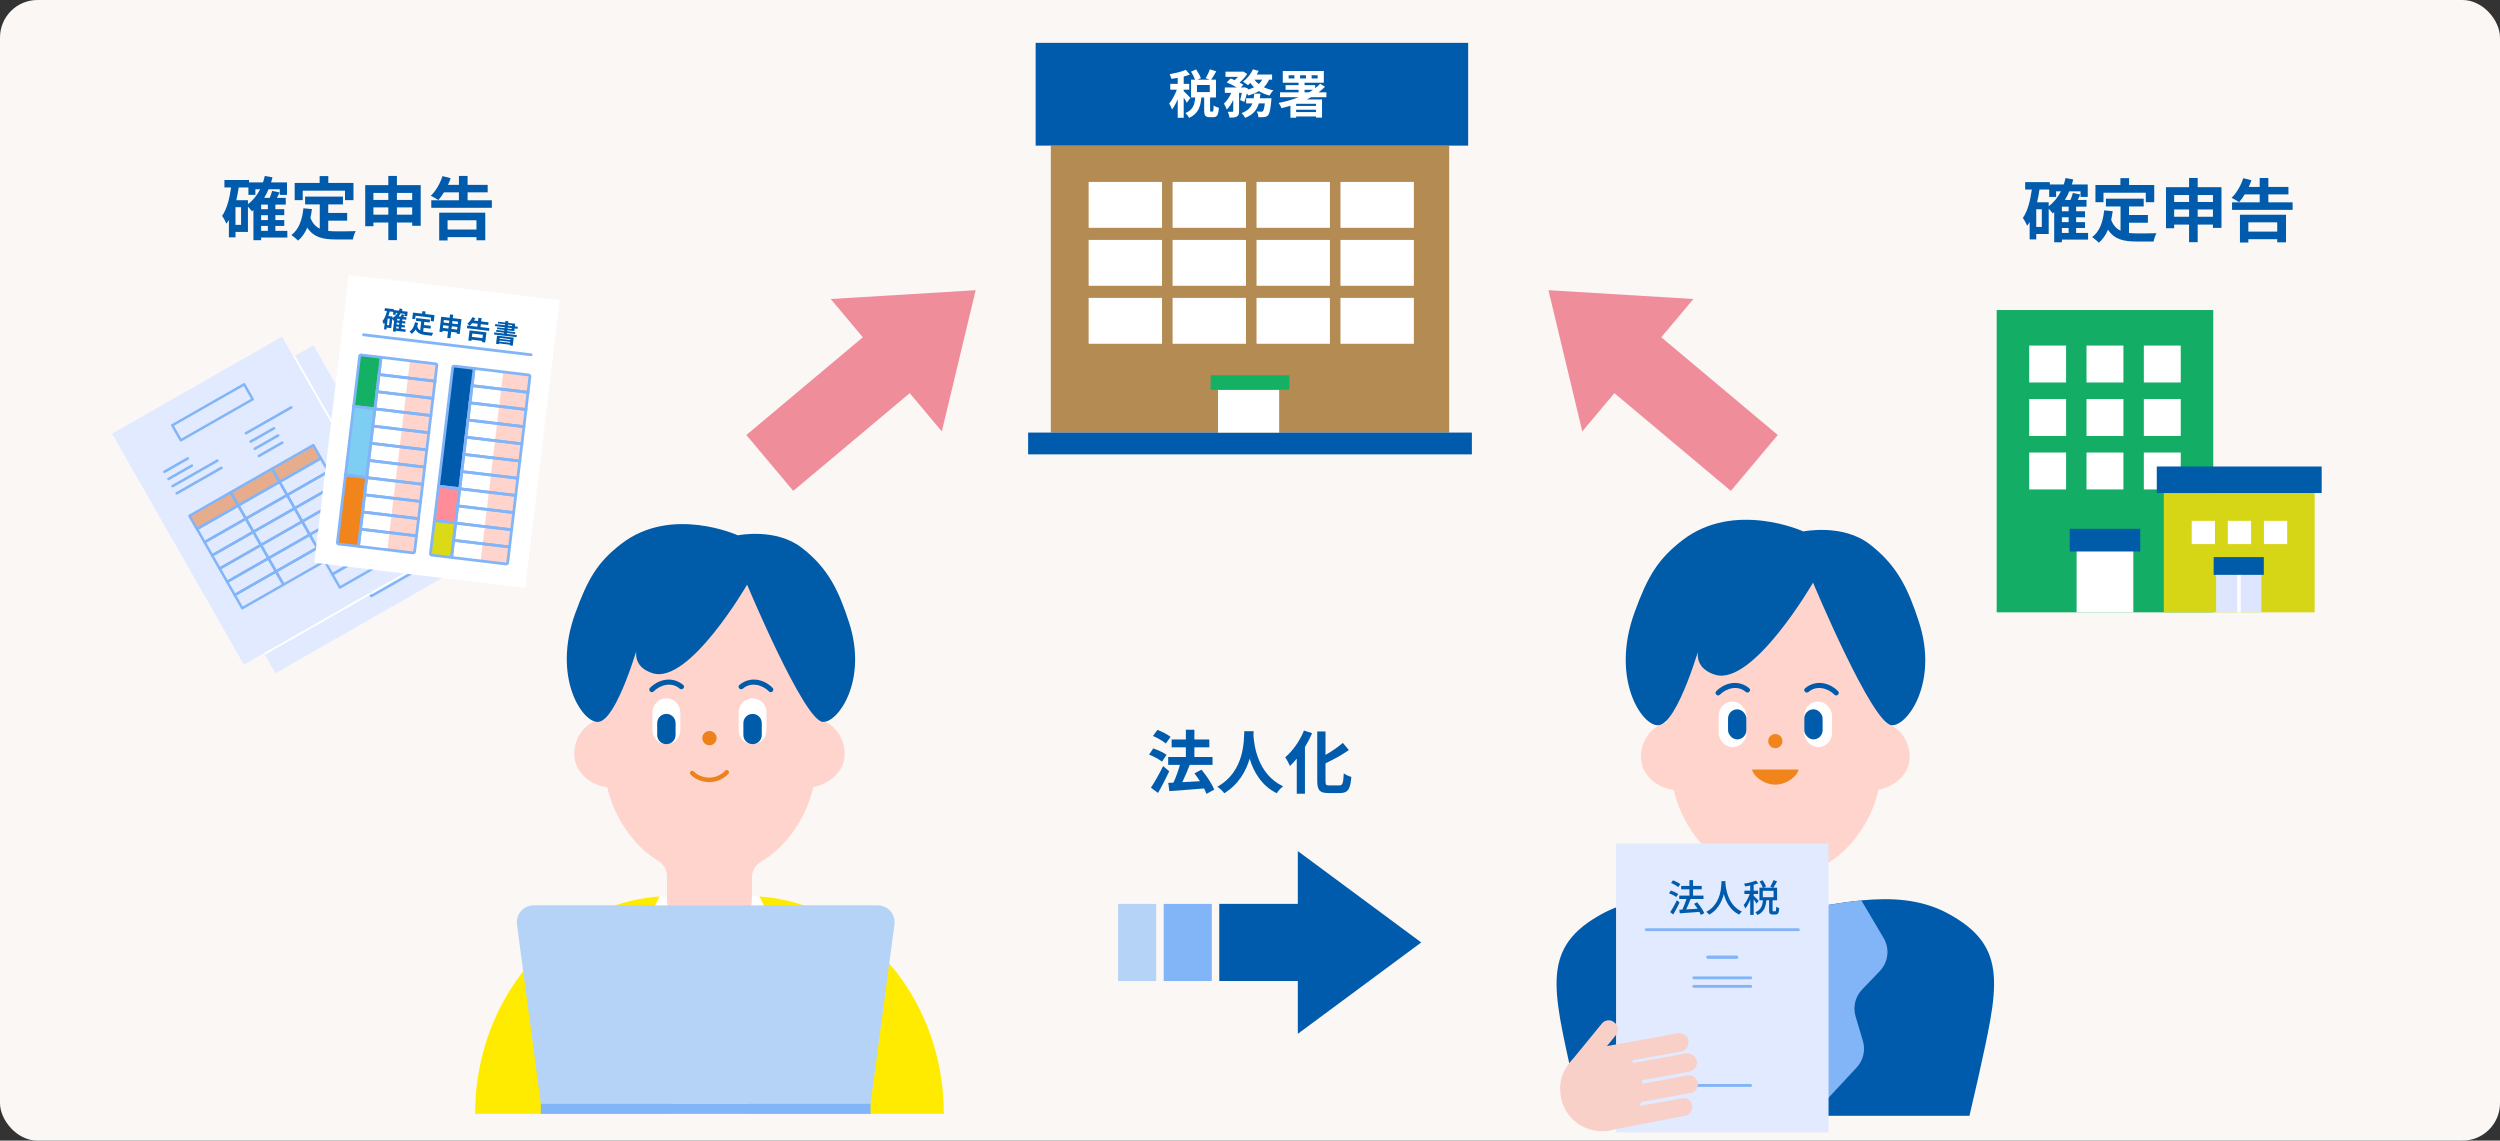 <?xml version="1.0" encoding="UTF-8"?>
<svg id="_レイヤー_1" data-name="レイヤー 1" xmlns="http://www.w3.org/2000/svg" width="800" height="365" viewBox="0 0 800 365">
  <rect x="0" y="0" width="800" height="365" fill="#333333" stroke="none"/>
  <defs>
    <style>
      .cls-1 {
        fill: #e2eaff;
      }

      .cls-2 {
        fill: #14b165;
      }

      .cls-3 {
        fill: #ffd4cc;
      }

      .cls-4 {
        fill: none;
        stroke: #ed811b;
        stroke-linecap: round;
        stroke-linejoin: round;
        stroke-width: 1.43px;
      }

      .cls-5 {
        fill: #b5d3f7;
      }

      .cls-6 {
        fill: #ffeb00;
      }

      .cls-7 {
        fill: #b48b53;
      }

      .cls-8 {
        fill: #dee6ff;
      }

      .cls-9 {
        fill: #fff;
      }

      .cls-10 {
        fill: #005bb1;
      }

      .cls-11 {
        fill: #f1851b;
      }

      .cls-12 {
        fill: #ef8e9a;
      }

      .cls-13 {
        fill: #faf7f5;
      }

      .cls-14 {
        fill: #ff8d99;
      }

      .cls-15 {
        fill: #72b5fc;
      }

      .cls-16 {
        fill: #744000;
      }

      .cls-17 {
        fill: #dada17;
      }

      .cls-18 {
        fill: #acd3fa;
      }

      .cls-19 {
        fill: #005bac;
      }

      .cls-20 {
        fill: #dfe9ff;
      }

      .cls-21 {
        fill: #005ba8;
      }

      .cls-22 {
        fill: #ed811b;
      }

      .cls-23 {
        fill: #82b5f7;
      }

      .cls-24 {
        fill: #7ecdf3;
      }

      .cls-25 {
        fill: #d6d617;
      }

      .cls-26 {
        fill: #f8d0c8;
      }

      .cls-27 {
        fill: #14ad65;
      }

      .cls-28 {
        fill: #e6ac8b;
      }
    </style>
  </defs>
  <rect class="cls-13" width="800" height="365" rx="12" ry="12"/>
  <g>
    <path class="cls-19" d="M668.189,76.667h-8.383v.857h-2.464v-9.615c-.154.132-.33.265-.484.374-.242-.33-.792-.99-1.276-1.496v8.098h-3.982v1.716h-2.112v-5.566c-.242.418-.506.836-.792,1.21-.242-.594-.925-1.914-1.387-2.486,1.54-2.2,2.377-5.522,2.883-9.109h-2.135v-2.376h7.878v.748h4.466c.221-.66.418-1.343.572-2.047l2.465.44c-.132.55-.286,1.078-.44,1.606h5.083v4.004h-2.311v-1.804h-3.587c-.396.99-.88,1.892-1.408,2.75h1.782c.309-.748.616-1.562.771-2.222l2.376.506c-.264.594-.55,1.166-.836,1.716h2.816v2.156h-3.322v1.475h2.839v1.914h-2.839v1.562h2.839v1.892h-2.839v1.562h3.828v2.135ZM653.382,66.963h-1.782v5.655h1.782v-5.655ZM655.582,65.995c1.628-1.21,2.948-2.838,3.917-4.774h-1.541v1.804h-2.222v-2.376h-3.103c-.198,1.386-.462,2.75-.771,4.07h3.719v1.276ZM661.963,66.127h-2.156v1.475h2.156v-1.475ZM661.963,69.516h-2.156v1.562h2.156v-1.562ZM659.807,74.532h2.156v-1.562h-2.156v1.562Z"/>
    <path class="cls-19" d="M681.278,74.555c.792.088,1.629.132,2.509.132,1.188,0,4.818,0,6.293-.066-.374.639-.792,1.893-.925,2.663h-5.5c-4.049,0-7.063-.66-9.088-3.785-.704,1.673-1.672,3.081-2.926,4.159-.44-.463-1.541-1.387-2.156-1.782,2.376-1.761,3.454-4.797,3.851-8.56l2.728.264c-.132.99-.286,1.915-.483,2.795.66,1.76,1.694,2.816,2.992,3.454v-7.767h-4.687v-2.486h12.102v2.486h-4.709v2.75h6.051v2.465h-6.051v3.278ZM673.115,64.697h-2.574v-5.501h7.987v-2.2h2.772v2.2h8.053v5.501h-2.706v-3.015h-13.532v3.015Z"/>
    <path class="cls-19" d="M710.87,59.9v13.025h-2.729v-1.056h-4.885v5.633h-2.751v-5.633h-4.774v1.166h-2.618v-13.136h7.393v-2.948h2.751v2.948h7.613ZM695.731,62.408v2.223h4.774v-2.223h-4.774ZM700.506,69.361v-2.332h-4.774v2.332h4.774ZM703.257,62.408v2.223h4.885v-2.223h-4.885ZM708.142,69.361v-2.332h-4.885v2.332h4.885Z"/>
    <path class="cls-19" d="M733.64,64.741v2.42h-19.385v-2.42h8.846v-2.53h-4.797c-.572.968-1.188,1.804-1.805,2.486-.55-.418-1.738-1.101-2.398-1.387,1.585-1.496,2.971-3.916,3.741-6.293l2.618.66c-.242.727-.528,1.431-.858,2.135h3.499v-2.86h2.772v2.86h6.425v2.398h-6.425v2.53h7.767ZM716.785,68.724h14.742v8.823h-2.816v-1.012h-9.241v1.078h-2.685v-8.89ZM719.47,71.144v2.971h9.241v-2.971h-9.241Z"/>
  </g>
  <g>
    <path class="cls-3" d="M270.299,241.297c0-5.261-3.315-9.676-7.805-10.967v-22.238c0-2.133-.17-4.22-.482-6.256-.897-5.864-3.033-11.271-6.11-15.907-6.39-9.627-16.824-15.907-28.621-15.907s-22.231,6.28-28.621,15.907c-3.074,4.636-5.212,10.043-6.11,15.907-.311,2.036-.479,4.123-.479,6.256v9.651l-.002,12.448c-4.743,1.094-8.304,5.65-8.304,11.106,0,5.864,5.285,10.019,10.561,10.624,1.09,4.697,2.975,9.053,5.512,12.874,2.865,4.32,6.258,7.956,10.765,10.658,1.766,1.06,2.831,2.945,2.831,4.964v21.479c0,3.242,2.7,5.872,6.034,5.872h15.126c3.332,0,6.034-2.629,6.034-5.872v-21.158c0-2.043,1.087-3.95,2.887-4.998,4.694-2.731,8.243-6.477,11.208-10.945,2.554-3.845,4.446-8.228,5.533-12.959,5.02-.854,10.04-4.872,10.04-10.539"/>
    <path class="cls-22" d="M229.316,236.202c0,1.262-1.022,2.284-2.284,2.284s-2.284-1.022-2.284-2.284,1.022-2.284,2.284-2.284,2.284,1.022,2.284,2.284"/>
    <path class="cls-21" d="M218.641,219.204c-1.472-1.284-3.447-1.917-5.392-1.703-2.007.221-3.826,1.187-5.242,2.612-.737.744.413,1.895,1.15,1.15,2.167-2.184,5.82-3.106,8.333-.91.786.686,1.941-.46,1.151-1.151"/>
    <path class="cls-9" d="M213.242,238.137h0c-2.459,0-4.454-1.994-4.454-4.453v-5.757c0-2.459,1.994-4.453,4.454-4.453s4.453,1.994,4.453,4.453v5.757c0,2.459-1.994,4.453-4.453,4.453"/>
    <path class="cls-21" d="M213.242,238.137h0c-1.625,0-2.943-1.318-2.943-2.943v-3.807c0-1.625,1.318-2.943,2.943-2.943s2.943,1.318,2.943,2.943v3.807c0,1.625-1.318,2.943-2.943,2.943"/>
    <path class="cls-21" d="M237.749,220.354c2.513-2.196,6.166-1.274,8.333.91.737.744,1.887-.406,1.15-1.151-1.416-1.425-3.235-2.391-5.242-2.612-1.946-.214-3.921.418-5.392,1.703-.79.691.365,1.836,1.151,1.15"/>
    <path class="cls-9" d="M240.822,238.137h0c2.459,0,4.453-1.994,4.453-4.453v-5.757c0-2.459-1.994-4.453-4.453-4.453s-4.454,1.994-4.454,4.453v5.757c0,2.459,1.994,4.453,4.454,4.453"/>
    <path class="cls-21" d="M240.822,238.137h0c1.625,0,2.943-1.318,2.943-2.943v-3.807c0-1.625-1.318-2.943-2.943-2.943s-2.943,1.318-2.943,2.943v3.807c0,1.625,1.318,2.943,2.943,2.943"/>
    <path class="cls-4" d="M221.505,247.355c.946,1.056,3.128,2.279,5.628,2.209,2.437-.068,4.502-1.345,5.426-2.435"/>
    <path class="cls-9" d="M260.032,290.744c-6.1-2.391-12.607-3.816-19.402-4.013v.769c0,7.423-6.088,13.438-13.596,13.438s-13.599-6.015-13.599-13.438v-.769c-6.796.197-13.302,1.622-19.402,4.013-24.452,9.586-41.998,35.343-41.998,65.701h149.999c0-30.357-17.549-56.115-42.001-65.701"/>
    <path class="cls-6" d="M206.435,319.508c-2.617-16.834,2.25-28.263,4.643-32.661-5.942.428-11.655,1.783-17.045,3.896-24.454,9.586-42.001,35.343-42.001,65.703h62.427c.299-21.866-4.714-15.659-8.024-36.939"/>
    <path class="cls-6" d="M247.629,319.508c2.617-16.834-2.25-28.263-4.643-32.661,5.942.428,11.656,1.783,17.045,3.896,24.454,9.586,42.001,35.343,42.001,65.703h-62.427c-.299-21.866,4.714-15.659,8.024-36.939"/>
    <path class="cls-21" d="M208.867,215.438c-8.472-2.707-4.271-10.327-4.271-10.327,0,0-7.097,25.434-13.166,25.896-5.057.384-14.808-14.277-7.341-34.777,4.052-11.123,7.18-16.364,14.706-22.185,16.063-12.427,37.306-2.739,37.306-2.739,0,0,12.062-2.491,20.426,3.95,8.498,6.545,11.872,13.762,15.182,23.965,6.059,18.69-3.629,32.15-8.433,31.785-6.069-.462-24.201-43.922-24.201-43.922,0,0-18.583,32.067-30.209,28.353"/>
    <path class="cls-5" d="M278.593,353.208h-105.527l-7.632-57.414c-.428-3.218,2.077-6.078,5.324-6.078h110.143c3.25,0,5.755,2.86,5.327,6.078l-7.635,57.414Z"/>
    <rect class="cls-23" x="173.066" y="353.209" width="105.517" height="3.237"/>
  </g>
  <g>
    <rect class="cls-7" x="336.261" y="46.6" width="127.478" height="91.824"/>
    <g>
      <rect class="cls-9" x="348.365" y="58.223" width="23.485" height="14.678"/>
      <rect class="cls-9" x="348.365" y="76.775" width="23.485" height="14.678"/>
      <rect class="cls-9" x="348.365" y="95.328" width="23.485" height="14.678"/>
    </g>
    <g>
      <rect class="cls-9" x="375.228" y="58.223" width="23.485" height="14.678"/>
      <rect class="cls-9" x="375.228" y="76.775" width="23.485" height="14.678"/>
      <rect class="cls-9" x="375.228" y="95.328" width="23.485" height="14.678"/>
    </g>
    <g>
      <rect class="cls-9" x="402.09" y="58.223" width="23.485" height="14.678"/>
      <rect class="cls-9" x="402.09" y="76.775" width="23.485" height="14.678"/>
      <rect class="cls-9" x="402.09" y="95.328" width="23.485" height="14.678"/>
    </g>
    <g>
      <rect class="cls-9" x="428.952" y="58.223" width="23.485" height="14.678"/>
      <rect class="cls-9" x="428.952" y="76.775" width="23.485" height="14.678"/>
      <rect class="cls-9" x="428.952" y="95.328" width="23.485" height="14.678"/>
    </g>
    <rect class="cls-19" x="331.405" y="13.714" width="138.405" height="32.886"/>
    <rect class="cls-19" x="329" y="138.424" width="142" height="6.974"/>
    <g>
      <rect class="cls-9" x="389.758" y="124.725" width="19.571" height="13.7"/>
      <rect class="cls-2" x="387.394" y="120.075" width="25.211" height="4.649"/>
    </g>
    <g>
      <path class="cls-9" d="M379.78,32.892c-.2-.432-.599-1.081-.998-1.68v6.487h-1.913v-5.972c-.532,1.281-1.164,2.462-1.813,3.294-.183-.566-.599-1.38-.915-1.88.932-1.081,1.846-2.844,2.462-4.458h-2.112v-1.846h2.379v-1.929c-.699.133-1.381.249-2.03.333-.099-.449-.333-1.114-.549-1.514,1.83-.316,3.876-.798,5.156-1.38l1.314,1.514c-.599.233-1.264.449-1.979.632v2.345h1.779v1.846h-1.779v.483c.449.366,1.813,1.813,2.129,2.179l-1.131,1.547ZM388.014,35.72c.249,0,.316-.249.35-1.979.366.299,1.181.632,1.68.748-.166,2.379-.615,3.011-1.814,3.011h-1.097c-1.481,0-1.797-.582-1.797-2.312v-3.992h-.915c-.232,2.861-.931,5.19-3.925,6.537-.2-.482-.749-1.181-1.149-1.563,2.479-1.014,2.944-2.794,3.128-4.973h-1.331v-5.705h1.281c-.267-.748-.799-1.779-1.298-2.578l1.63-.715c.598.882,1.264,2.029,1.514,2.828l-1.065.465h3.908l-1.297-.465c.465-.782,1.065-1.98,1.364-2.844l2.029.648c-.549.965-1.148,1.963-1.629,2.661h1.53v5.705h-1.88v3.975c0,.499.033.549.249.549h.532ZM387.133,27.204h-4.109v2.262h4.109v-2.262Z"/>
      <path class="cls-9" d="M406.096,25.49c-.432.948-.981,1.747-1.663,2.429.915.432,1.946.765,3.06.981-.432.399-.981,1.181-1.247,1.68-1.264-.316-2.396-.815-3.393-1.431-.981.599-2.129,1.048-3.393,1.398-.099-.183-.266-.433-.465-.699-.233,1.032-.516,2.029-.815,2.778l-1.331-.615c.183-.615.383-1.447.532-2.295h-.881v5.855c0,.898-.133,1.431-.716,1.73-.565.316-1.314.349-2.345.349-.05-.549-.316-1.347-.566-1.879.615.016,1.281.016,1.497.016.2-.016.266-.05.266-.249v-3.56c-.582,1.231-1.281,2.346-2.079,3.078-.166-.566-.598-1.381-.897-1.913.915-.815,1.779-2.112,2.361-3.426h-2.079v-1.73h3.809c-.931-.565-2.179-1.197-3.21-1.613l1.248-1.264c.398.15.865.333,1.314.532.366-.316.732-.682,1.047-1.048h-3.992v-1.664h5.372l.299-.066,1.264.798c-.566.932-1.496,1.946-2.428,2.745.483.249.898.499,1.214.732l-.814.848h.798l.267-.083,1.197.399-.067.382c.732-.199,1.431-.449,2.03-.765-.433-.416-.832-.882-1.181-1.38-.249.266-.499.499-.748.715-.383-.316-1.148-.849-1.614-1.115,1.298-.931,2.529-2.428,3.177-3.959l1.846.499c-.183.399-.382.782-.615,1.164h4.907v1.647h-.965ZM406.878,31.445s-.033.516-.066.749c-.267,2.877-.566,4.158-1.048,4.691-.366.383-.715.516-1.215.582-.416.05-1.097.066-1.862.033-.016-.549-.233-1.314-.532-1.83.599.066,1.164.083,1.431.083.233,0,.366-.033.532-.183.233-.216.449-.932.632-2.478h-1.929c-.566,1.979-1.747,3.593-4.375,4.624-.216-.466-.732-1.164-1.148-1.53,1.996-.732,2.961-1.797,3.477-3.094h-2.013v-1.647h2.428c.083-.482.134-.965.166-1.48h1.98c-.05.499-.1.998-.166,1.48h3.709ZM401.422,25.49c.366.516.831.998,1.381,1.414.449-.399.815-.882,1.098-1.414h-2.479Z"/>
      <path class="cls-9" d="M419.555,31.096c-.449.249-.898.499-1.38.732h4.874v5.805h-1.93v-.366h-6.354v.399h-1.829v-3.826c-.932.283-1.88.532-2.845.765-.166-.432-.615-1.264-.932-1.68,2.212-.416,4.408-1.032,6.454-1.83h-6.005v-1.547h5.938v-.815h-4.158v-1.497h4.158v-.765h-5.056v-3.742h13.141v3.742h-6.171v.765h3.393v.998c.582-.449,1.131-.932,1.597-1.431l1.563.948c-.615.632-1.314,1.248-2.062,1.797h2.495v1.547h-4.891ZM414.216,24.076h-1.846v1.032h1.846v-1.032ZM414.814,33.225l-.05.017v.649h6.354v-.666h-6.304ZM421.118,35.87v-.749h-6.354v.749h6.354ZM416.028,25.108h1.88v-1.032h-1.88v1.032ZM417.459,29.549h1.397c.449-.266.898-.532,1.314-.815h-2.711v.815ZM419.721,25.108h1.929v-1.032h-1.929v1.032Z"/>
    </g>
  </g>
  <g>
    <g>
      <g>
        <path class="cls-3" d="M611.099,242.218c0-5.229-3.293-9.615-7.756-10.898v-12.508s0-9.592,0-9.592c0-2.118-.169-4.192-.478-6.215-.891-5.827-3.014-11.202-6.071-15.807-6.349-9.568-16.718-15.807-28.441-15.807s-22.092,6.239-28.441,15.807c-3.056,4.605-5.18,9.98-6.071,15.807-.31,2.023-.478,4.097-.478,6.215v21.962c-4.715,1.088-8.253,5.613-8.253,11.036,0,5.826,5.253,9.955,10.494,10.558,1.084,4.667,2.956,8.995,5.477,12.793,2.848,4.292,6.219,7.905,10.699,10.591,1.755,1.052,2.812,2.926,2.812,4.932v21.345c0,3.222,2.685,5.834,5.996,5.834h15.033c3.312,0,5.996-2.612,5.996-5.834v-21.025c0-2.029,1.08-3.925,2.87-4.967,4.664-2.715,8.191-6.436,11.137-10.876,2.536-3.822,4.417-8.178,5.497-12.878,4.989-.85,9.977-4.841,9.977-10.473Z"/>
        <g>
          <g>
            <circle class="cls-11" cx="568.105" cy="237.156" r="2.27"/>
            <path class="cls-11" d="M575.519,246.255c0,1.51-3.319,4.827-7.414,4.827-4.095,0-7.414-3.317-7.414-4.827h14.828Z"/>
          </g>
          <g>
            <g>
              <path class="cls-19" d="M559.767,220.264c-1.461-1.277-3.424-1.905-5.359-1.692-1.994.22-3.801,1.179-5.207,2.596-.733.739.409,1.883,1.143,1.143,2.153-2.17,5.783-3.087,8.28-.904.78.682,1.928-.457,1.143-1.143h0Z"/>
              <g>
                <rect class="cls-9" x="549.976" y="224.507" width="8.85" height="14.571" rx="4.425" ry="4.425"/>
                <rect class="cls-19" x="552.977" y="226.977" width="5.849" height="9.631" rx="2.925" ry="2.925"/>
              </g>
            </g>
            <g>
              <path class="cls-19" d="M578.755,221.407c2.498-2.182,6.127-1.266,8.28.904.734.74,1.877-.403,1.143-1.143-1.406-1.417-3.213-2.377-5.207-2.596-1.935-.213-3.897.415-5.359,1.692-.785.686.362,1.825,1.143,1.143h0Z"/>
              <g>
                <rect class="cls-9" x="577.383" y="224.507" width="8.85" height="14.571" rx="4.425" ry="4.425" transform="translate(1163.617 463.585) rotate(180)"/>
                <rect class="cls-19" x="577.383" y="226.977" width="5.849" height="9.631" rx="2.925" ry="2.925" transform="translate(1160.616 463.585) rotate(180)"/>
              </g>
            </g>
          </g>
        </g>
      </g>
      <g>
        <path class="cls-19" d="M623.134,292.21c-8.573-4.566-18.012-4.993-27.505-4.081-4.034.388-8.075,1.017-12.066,1.674-.355.058-.712.115-1.066.174-.295.049-.585.096-.879.145v1.152l-11.015,10.57-.562.471c-1.114.934-2.758.934-3.872,0l-.561-.471h0s0,0,0,0l-11.015-10.57h0v-1.152c-.294-.049-.584-.096-.879-.145-4.336-.72-8.739-1.426-13.132-1.848-9.494-.912-18.933-.485-27.506,4.081-20.179,10.748-16.172,23.998-9.755,53.316l2.667,11.529h58.125s0,0,0,0h7.984s0,0,0,0h58.125l2.667-11.529c6.416-29.318,10.424-42.568-9.755-53.316Z"/>
        <g>
          <path class="cls-18" d="M551.934,314.102h0c-.027,2.922.045,5.743.279,8.237-.234-2.494-.306-5.315-.279-8.237Z"/>
          <path class="cls-18" d="M558.19,343.19h0c-.849-2.158-1.676-4.362-2.431-6.532.754,2.169,1.582,4.373,2.431,6.532Z"/>
          <path class="cls-18" d="M552.213,322.339c.065.691.142,1.358.232,1.995.244,1.725.68,3.677,1.251,5.763-.571-2.085-1.007-4.038-1.251-5.763-.09-.637-.167-1.304-.232-1.995Z"/>
          <path class="cls-18" d="M555.759,336.658c-.785-2.258-1.492-4.476-2.063-6.561.571,2.085,1.278,4.304,2.063,6.561Z"/>
          <polygon class="cls-20" points="564.112 357.056 572.097 357.056 572.097 357.056 572.097 357.056 564.112 357.056"/>
          <path class="cls-20" d="M564.744,315.487c.274.281.587.529.935.736l.006.003-.006-.003c-.348-.207-.66-.455-.935-.736Z"/>
          <path class="cls-1" d="M580.1,314.459l-11.996-10.218-12,10.221c-1.281,1.091-3.169.853-4.171-.36-.027,2.922.045,5.743.279,8.237.065.691.142,1.358.232,1.995.244,1.725.68,3.677,1.251,5.763s1.278,4.304,2.063,6.561c.754,2.169,1.582,4.373,2.431,6.532l6.554-27.703c-.802-.821-1.266-1.921-1.266-3.084v-1.849c0-1.652.933-3.169,2.427-3.946,1.317-.685,2.892-.701,4.223-.042l.127.063c1.54.761,2.51,2.303,2.51,3.988v1.721c0,1.168-.47,2.268-1.275,3.089-.148.151-.306.293-.474.424.169-.131.327-.273.474-.423l6.634,27.494c1.399-3.572,2.734-7.261,3.775-10.697.437-1.442.822-2.84,1.138-4.164s.565-2.575.727-3.725c.09-.637.167-1.304.232-1.995.13-1.382.212-2.863.254-4.407.034-1.242.037-2.529.025-3.833-1.003,1.213-2.892,1.451-4.175.359Z"/>
          <path class="cls-20" d="M567.307,316.809c-.314-.051-.621-.136-.921-.252.3.115.607.201.921.252Z"/>
          <path class="cls-20" d="M568.618,316.844c-.201.024-.403.035-.605.033.202.002.404-.009.605-.033Z"/>
          <path class="cls-20" d="M570.355,316.276c-.543.307-1.135.496-1.738.567.602-.072,1.194-.261,1.738-.567Z"/>
          <path class="cls-10" d="M564.112,357.056h0c-.899-1.965-1.997-4.417-3.158-7.135,1.161,2.717,2.259,5.17,3.158,7.135Z"/>
          <path class="cls-10" d="M560.074,347.837c-.627-1.501-1.261-3.062-1.884-4.647h0c.623,1.585,1.257,3.146,1.884,4.647Z"/>
          <path class="cls-11" d="M575.255,349.921c.29-.679.584-1.375.88-2.084.592-1.418,1.192-2.888,1.782-4.383.07-.177.138-.357.207-.535l-6.634-27.494c-.148.151-.306.292-.474.423s-.348.251-.538.358l-.122.069c-.543.307-1.135.496-1.738.567-.201.024-.403.035-.605.033-.236-.003-.472-.029-.706-.067-.314-.051-.621-.136-.921-.252-.24-.092-.476-.198-.701-.332l-.006-.003c-.348-.207-.66-.455-.935-.736l-6.554,27.703c.623,1.585,1.257,3.146,1.884,4.647.296.709.59,1.405.88,2.084,1.161,2.717,2.259,5.17,3.158,7.135h7.984c.899-1.965,1.997-4.417,3.158-7.135Z"/>
          <path class="cls-11" d="M572.765,312.337v-1.721c0-1.685-.97-3.227-2.51-3.988l-.127-.063c-1.331-.658-2.906-.642-4.223.042-1.494.777-2.427,2.294-2.427,3.946v1.849c0,1.163.465,2.263,1.266,3.084.274.281.587.529.935.736l.006.003c.225.134.461.239.701.332.3.115.607.2.921.252.234.038.47.064.706.067.202.002.404-.009.605-.033.602-.072,1.194-.261,1.738-.567l.122-.069c.19-.107.369-.227.538-.358.168-.131.327-.273.474-.424.805-.821,1.275-1.921,1.275-3.089Z"/>
          <path class="cls-10" d="M568.013,316.876c-.236-.002-.472-.028-.706-.067.234.038.47.064.706.067Z"/>
          <path class="cls-10" d="M566.386,316.558c-.24-.092-.476-.198-.701-.332.225.134.461.239.701.332Z"/>
          <polygon class="cls-9" points="594.358 288.27 594.356 288.27 594.358 288.27 594.358 288.27"/>
          <polygon class="cls-9" points="541.851 288.27 541.851 288.27 541.855 288.27 541.851 288.27"/>
          <path class="cls-9" d="M553.664,290.384h0c-.298,2.455-.724,6.26-1.082,10.622.358-4.362.784-8.167,1.082-10.622Z"/>
          <path class="cls-9" d="M552.24,305.762c-.168,2.758-.281,5.594-.306,8.341h0c.025-2.747.138-5.583.306-8.341Z"/>
          <path class="cls-9" d="M570.602,301.844l-.562.471c-1.114.934-2.758.934-3.872,0l-.561-.471h0s0,0,0,0l-11.015-10.57-.928-.89c-.298,2.455-.724,6.26-1.082,10.622-.126,1.532-.243,3.129-.342,4.755-.168,2.758-.281,5.594-.306,8.341,1.002,1.213,2.889,1.451,4.171.36l12-10.221,11.996,10.218c1.282,1.092,3.171.854,4.175-.359-.003-.317-.001-.629-.007-.947-.027-1.631-.085-3.288-.165-4.934-.347-7.158-1.104-14.085-1.559-17.834l-.928.89-11.015,10.57h0"/>
          <polygon class="cls-15" points="556.459 357.056 564.112 357.056 564.112 357.056 561.662 357.056 556.459 357.056"/>
          <path class="cls-15" d="M582.496,289.977h0c.354-.059.711-.116,1.066-.174-.355.058-.712.115-1.066.174h0Z"/>
          <path class="cls-15" d="M584.25,317.932c-.043,1.543-.124,3.024-.254,4.407.13-1.382.212-2.863.254-4.407Z"/>
          <path class="cls-15" d="M583.037,328.059c-.317,1.324-.702,2.721-1.138,4.164.437-1.442.822-2.84,1.138-4.164Z"/>
          <path class="cls-15" d="M582.545,290.384c-.016-.131-.034-.284-.049-.407h0c.015.123.033.276.049.407h0Z"/>
          <path class="cls-15" d="M583.037,328.059c.317-1.324.565-2.575.727-3.725.09-.637.167-1.304.232-1.995-.065.691-.142,1.358-.232,1.995-.162,1.15-.41,2.401-.727,3.725Z"/>
          <path class="cls-15" d="M572.097,357.056h0c.899-1.965,1.997-4.417,3.158-7.135-1.161,2.717-2.259,5.17-3.158,7.135Z"/>
          <path class="cls-15" d="M577.917,343.454c-.59,1.495-1.19,2.965-1.782,4.383.592-1.418,1.192-2.888,1.782-4.383Z"/>
          <g>
            <path class="cls-23" d="M560.955,349.921c-.29-.679-.584-1.375-.88-2.084-.627-1.501-1.261-3.062-1.884-4.647-.849-2.158-1.676-4.362-2.431-6.532-.785-2.258-1.492-4.476-2.063-6.561s-1.007-4.038-1.251-5.763c-.09-.637-.167-1.304-.232-1.995-.234-2.494-.306-5.315-.279-8.237.025-2.747.138-5.583.306-8.341.099-1.626.216-3.223.342-4.755.358-4.362.784-8.167,1.082-10.622.016-.131.034-.284.049-.407-.189-.031-.38-.062-.57-.093h0c-.022-.004-.045-.007-.067-.011-.858-.142-1.718-.282-2.581-.419-.394-.062-.789-.121-1.183-.182-.552-.085-1.103-.171-1.656-.253-.574-.084-1.149-.161-1.723-.24-.39-.054-.78-.111-1.171-.162-.969-.126-1.938-.243-2.907-.348-.001,0-.003,0-.004,0-.423-.046-.847-.1-1.27-.141l-7.122,12.021c-2.034,3.432-1.522,7.759,1.258,10.649l5.574,5.793c2.228,2.316,3.037,5.607,2.13,8.658l-2.335,7.845c-.893,3-.126,6.237,2.026,8.548l14.347,15.413h7.654c-.899-1.965-1.997-4.417-3.158-7.135Z"/>
            <path class="cls-23" d="M601.492,310.799c2.78-2.89,3.292-7.217,1.259-10.649l-7.123-12.021c-.423.041-.846.095-1.27.141,0,0-.002,0-.003,0-1.747.189-3.493.419-5.236.67-.092.013-.184.025-.276.038-1.733.252-3.46.527-5.179.809-.034.006-.069.01-.103.016-.355.058-.712.115-1.066.174.015.123.033.276.049.407.455,3.748,1.212,10.676,1.559,17.834.08,1.646.138,3.303.165,4.934.005.319.004.631.007.947.012,1.303.009,2.591-.025,3.833-.043,1.543-.124,3.024-.254,4.407-.065.691-.142,1.358-.232,1.995-.162,1.15-.41,2.401-.727,3.725-.317,1.324-.702,2.721-1.138,4.164-1.041,3.435-2.376,7.124-3.775,10.697-.07.178-.138.358-.207.535-.59,1.495-1.19,2.965-1.782,4.383-.296.709-.59,1.405-.88,2.084-1.161,2.717-2.259,5.17-3.158,7.135h7.654l14.347-15.413c2.152-2.312,2.919-5.549,2.027-8.548l-2.336-7.845c-.908-3.05-.098-6.342,2.13-8.658l5.574-5.793Z"/>
          </g>
          <path class="cls-16" d="M584.104,308.218c.08,1.646.138,3.303.165,4.934-.027-1.631-.085-3.288-.165-4.934Z"/>
        </g>
      </g>
      <path class="cls-21" d="M548.798,215.903c-8.8-2.812-4.437-10.728-4.437-10.728,0,0-7.373,26.42-13.676,26.9-5.253.399-15.382-14.831-7.625-36.125,4.209-11.554,7.458-16.999,15.276-23.045,16.685-12.908,38.752-2.845,38.752-2.845,0,0,12.529-2.587,21.218,4.103,8.828,6.799,12.332,14.295,15.771,24.894,6.294,19.414-3.77,33.396-8.76,33.017-6.304-.48-25.139-45.625-25.139-45.625,0,0-19.303,33.31-31.38,29.452"/>
    </g>
    <g>
      <rect class="cls-1" x="517.137" y="269.946" width="68" height="92.41"/>
      <rect class="cls-23" x="541.551" y="312.453" width="19.172" height=".905" rx=".452" ry=".452"/>
      <rect class="cls-23" x="541.551" y="315.184" width="19.172" height=".905" rx=".452" ry=".452"/>
      <rect class="cls-23" x="526.326" y="297.048" width="49.622" height=".905" rx=".452" ry=".452"/>
      <rect class="cls-23" x="541.616" y="346.885" width="19.042" height=".905" rx=".452" ry=".452"/>
      <rect class="cls-23" x="546.011" y="305.775" width="10.252" height="1.053" rx=".488" ry=".488"/>
      <g>
        <path class="cls-19" d="M534.075,285.848l.588-.876c.271.088.556.196.852.323.296.129.58.261.853.396.271.136.496.272.672.408l-.624.948c-.168-.128-.382-.267-.642-.414-.261-.148-.538-.292-.834-.433-.297-.14-.585-.258-.864-.354ZM534.459,291.896c.208-.312.436-.678.684-1.098.248-.421.5-.868.757-1.345.256-.476.491-.938.708-1.386l.852.72c-.192.416-.402.849-.63,1.296-.229.448-.46.891-.696,1.326-.236.437-.466.842-.689,1.218l-.984-.731ZM534.735,282.548l.624-.841c.271.104.556.225.852.36s.576.28.84.432c.265.152.48.301.648.444l-.66.936c-.16-.144-.368-.298-.624-.462-.256-.163-.532-.321-.828-.474-.296-.151-.58-.284-.852-.396ZM537.363,286.592h7.752v1.08h-7.752v-1.08ZM537.375,291.115c.544-.023,1.176-.054,1.896-.09.721-.036,1.488-.078,2.305-.126.815-.048,1.628-.096,2.436-.144l-.012,1.031c-.768.064-1.542.124-2.322.181-.779.056-1.523.109-2.231.161-.708.053-1.347.099-1.914.139l-.156-1.152ZM537.975,283.508h6.564v1.079h-6.564v-1.079ZM539.751,287.323l1.248.349c-.176.455-.366.932-.57,1.428s-.414.974-.63,1.434-.42.862-.612,1.206l-1.008-.336c.145-.271.29-.578.438-.918.147-.34.292-.691.432-1.056s.271-.727.391-1.086c.119-.36.224-.7.312-1.021ZM540.615,281.647h1.164v5.712h-1.164v-5.712ZM542.103,289.231l.984-.516c.304.352.604.735.9,1.151s.565.826.81,1.23c.244.403.43.773.559,1.109l-1.068.588c-.12-.319-.296-.688-.528-1.104-.231-.416-.492-.838-.78-1.266-.287-.429-.58-.826-.876-1.194Z"/>
        <path class="cls-19" d="M550.875,281.972h1.284c-.017.328-.044.752-.084,1.271-.04.521-.114,1.103-.223,1.746-.107.645-.27,1.314-.485,2.01-.216.696-.513,1.391-.889,2.082-.376.692-.852,1.349-1.428,1.969s-1.276,1.165-2.1,1.638c-.104-.152-.24-.309-.408-.468-.168-.16-.348-.305-.54-.433.816-.432,1.5-.934,2.052-1.506.553-.571,1.004-1.18,1.356-1.824.352-.644.626-1.292.822-1.943.195-.652.338-1.274.426-1.866s.144-1.12.168-1.584c.023-.464.04-.828.048-1.092ZM552.111,282.247c.008.145.025.383.054.714.028.332.08.73.156,1.194.075.464.189.968.342,1.512.151.545.352,1.103.6,1.675.248.571.561,1.132.937,1.68s.826,1.052,1.35,1.512c.524.46,1.142.854,1.854,1.183-.177.136-.343.292-.498.468-.156.176-.282.34-.378.492-.729-.353-1.366-.78-1.914-1.284-.549-.504-1.017-1.052-1.404-1.645-.388-.592-.712-1.195-.972-1.812-.261-.616-.469-1.22-.624-1.812-.156-.592-.274-1.142-.354-1.649s-.136-.946-.168-1.314c-.032-.367-.056-.636-.072-.804l1.093-.108Z"/>
        <path class="cls-19" d="M560.127,285.439l.684.3c-.119.424-.264.866-.432,1.326s-.35.914-.546,1.362-.406.868-.63,1.26c-.225.392-.452.728-.685,1.008-.056-.16-.14-.342-.252-.546-.111-.204-.212-.374-.3-.51.216-.24.428-.526.636-.858s.41-.688.606-1.067.372-.767.528-1.158c.155-.393.285-.764.39-1.116ZM561.891,281.791l.78.876c-.392.152-.826.29-1.302.414-.477.124-.966.232-1.47.324-.505.092-.992.174-1.465.246-.023-.128-.067-.276-.132-.444-.063-.168-.128-.312-.191-.432.447-.072.905-.158,1.374-.258.468-.101.912-.212,1.332-.336s.777-.254,1.073-.391ZM558.207,285.02h4.38v1.067h-4.38v-1.067ZM560.067,282.691h1.104v10.08h-1.104v-10.08ZM561.147,286.627c.071.057.184.162.336.318.151.156.317.322.498.498.18.176.342.342.485.498.145.156.244.27.3.342l-.659.889c-.072-.128-.171-.288-.294-.48-.125-.192-.261-.39-.408-.594-.148-.204-.29-.398-.427-.582-.136-.185-.252-.332-.348-.444l.517-.444ZM564.159,287.84h1.128c-.048.535-.124,1.05-.229,1.542-.104.491-.26.949-.468,1.374-.208.424-.488.81-.84,1.157-.353.349-.809.646-1.368.895-.063-.145-.164-.303-.3-.475s-.264-.31-.384-.414c.487-.199.884-.441,1.188-.726.305-.284.542-.602.714-.954.172-.352.299-.729.378-1.134.08-.404.141-.826.181-1.266ZM563.019,284.06h5.652v4.032h-5.652v-4.032ZM563.079,282.067l.948-.408c.224.32.439.668.647,1.044s.356.708.444.996l-.996.456c-.08-.28-.218-.616-.414-1.008s-.406-.752-.63-1.08ZM564.099,285.056v2.04h3.444v-2.04h-3.444ZM566.115,287.707h1.104v3.528c0,.168.014.272.042.312s.094.06.198.06h.624c.072,0,.128-.032.168-.096.04-.064.068-.202.084-.414s.028-.53.036-.954c.072.056.166.114.282.174.115.06.237.112.365.156s.24.078.337.102c-.032.544-.089.964-.169,1.26s-.199.505-.359.624c-.16.12-.368.181-.624.181h-.937c-.312,0-.552-.044-.72-.132-.168-.089-.282-.234-.342-.438-.061-.204-.09-.481-.09-.834v-3.528ZM567.519,281.636l1.152.396c-.2.368-.408.736-.624,1.104s-.424.684-.624.947l-.948-.359c.12-.192.246-.41.378-.654.133-.244.259-.49.379-.738.119-.247.216-.479.287-.695Z"/>
      </g>
    </g>
    <g>
      <path class="cls-26" d="M516.586,327.209c1.41.846,1.41,2.82.564,3.948l-10.153,12.409c-1.128,1.128-2.82,1.41-4.23.282-1.128-.846-1.41-2.82-.282-3.948l10.153-12.409c.846-1.128,2.82-1.41,3.949-.282Z"/>
      <path class="cls-26" d="M499.382,350.336c.846,7.333,7.615,12.409,14.948,11.563,7.333-1.128,12.409-7.897,11.281-15.23-1.128-7.333-7.615-12.409-14.948-11.281-7.333,1.128-12.409,7.897-11.281,14.948Z"/>
      <path class="cls-26" d="M540.277,333.132c.282,1.692-.846,3.102-2.538,3.384l-26.511,4.795c-1.692,0-3.102-1.128-3.102-2.82-.282-1.41.846-2.82,2.538-3.102l26.511-4.795c1.692,0,3.102,1.128,3.102,2.538Z"/>
      <path class="cls-26" d="M543.097,339.619c0,1.692-1.128,3.102-2.82,3.384l-28.203,5.077c-1.41.282-2.82-1.128-3.102-2.538-.282-1.692,1.128-3.102,2.538-3.384l28.203-5.077c1.692,0,3.102,1.128,3.384,2.538Z"/>
      <path class="cls-26" d="M543.379,346.669c0,1.692-1.128,3.102-2.538,3.102l-27.639,5.077c-1.692.282-3.102-.846-3.384-2.538,0-1.692,1.128-3.102,2.82-3.102l27.357-5.077c1.692-.282,3.102.846,3.384,2.538Z"/>
      <path class="cls-26" d="M541.405,354.002c.282,1.41-.846,3.102-2.538,3.102l-24.819,4.795c-1.41,0-2.82-1.128-3.102-2.82-.282-1.41.846-2.82,2.538-3.102l24.819-4.512c1.692-.282,3.102.846,3.102,2.538Z"/>
    </g>
  </g>
  <g>
    <g>
      <rect class="cls-1" x="62.91" y="120.419" width="62.614" height="85.09" transform="translate(-68.396 68.143) rotate(-29.719)"/>
      <rect class="cls-28" x="68.462" y="156.296" width="46.299" height="4.463" transform="translate(-66.539 66.268) rotate(-29.719)"/>
      <g>
        <path class="cls-23" d="M91.145,130.864l-23.007,13.133c-.192.11-.437.043-.547-.149l-2.736-4.793c-.11-.192-.043-.437.149-.547l23.007-13.133c.192-.11.437-.043.547.149l2.736,4.793c.11.192.043.437-.149.547ZM68.089,143.102l22.31-12.735-2.338-4.096-22.31,12.735,2.338,4.096Z"/>
        <path class="cls-23" d="M88.943,169.063l-13.207,7.539c-.192.11-.437.043-.547-.149l-2.411-4.224c-.11-.192-.043-.437.149-.547l13.207-7.539c.192-.11.437-.043.547.149l2.411,4.224c.11.192.043.437-.149.547ZM75.686,175.707l12.51-7.141-2.014-3.528-12.51,7.141,2.014,3.528Z"/>
        <path class="cls-23" d="M86.531,164.839l-13.207,7.539c-.192.11-.437.043-.547-.149l-2.411-4.224c-.11-.192-.043-.437.149-.547l13.207-7.539c.192-.11.437-.043.547.149l2.411,4.224c.11.192.043.437-.149.547ZM73.275,171.482l12.51-7.141-2.014-3.528-12.51,7.141,2.014,3.528Z"/>
        <path class="cls-23" d="M102.15,161.524l-13.208,7.539c-.192.11-.437.043-.547-.149l-2.411-4.224c-.11-.192-.043-.437.149-.547l13.208-7.539c.192-.11.437-.043.547.149l2.411,4.224c.11.192.043.437-.149.547ZM88.893,168.168l12.511-7.142-2.014-3.528-12.511,7.142,2.014,3.528Z"/>
        <path class="cls-23" d="M99.739,157.299l-13.208,7.539c-.192.11-.437.043-.547-.149l-2.411-4.224c-.11-.192-.043-.437.149-.547l13.208-7.539c.192-.11.437-.043.547.149l2.411,4.224c.11.192.043.437-.149.547ZM86.482,163.943l12.511-7.142-2.014-3.528-12.511,7.142,2.014,3.528Z"/>
        <path class="cls-23" d="M115.357,153.985l-13.207,7.539c-.192.11-.437.043-.547-.149l-2.411-4.224c-.11-.192-.043-.437.149-.547l13.207-7.539c.192-.11.437-.043.547.149l2.411,4.224c.11.192.043.437-.149.547ZM102.101,160.628l12.51-7.141-2.014-3.528-12.51,7.141,2.014,3.528Z"/>
        <path class="cls-23" d="M112.946,149.76l-13.207,7.539c-.192.11-.437.043-.547-.149l-2.411-4.224c-.11-.192-.043-.437.149-.547l13.207-7.539c.192-.11.437-.043.547.149l2.411,4.224c.11.192.043.437-.149.547ZM99.69,156.404l12.51-7.141-2.014-3.528-12.51,7.141,2.014,3.528Z"/>
        <path class="cls-23" d="M91.354,173.288l-13.207,7.539c-.192.11-.437.043-.547-.149l-2.412-4.225c-.11-.192-.043-.437.149-.547l13.207-7.539c.192-.11.437-.043.547.149l2.412,4.225c.11.192.043.437-.149.547ZM78.098,179.932l12.51-7.141-2.014-3.528-12.51,7.141,2.014,3.528Z"/>
        <path class="cls-23" d="M104.562,165.749l-13.208,7.539c-.192.11-.437.043-.547-.149l-2.412-4.225c-.11-.192-.043-.437.149-.547l13.208-7.539c.192-.11.437-.043.547.149l2.412,4.225c.11.192.043.437-.149.547ZM91.305,172.393l12.511-7.142-2.014-3.528-12.511,7.142,2.014,3.528Z"/>
        <path class="cls-23" d="M117.769,158.21l-13.207,7.539c-.192.11-.437.043-.547-.149l-2.412-4.225c-.11-.192-.043-.437.149-.547l13.207-7.539c.192-.11.437-.043.547.149l2.412,4.225c.11.192.043.437-.149.547ZM104.513,164.853l12.51-7.141-2.014-3.528-12.51,7.141,2.014,3.528Z"/>
        <path class="cls-23" d="M93.766,177.513l-13.207,7.539c-.192.11-.437.043-.547-.149l-2.412-4.225c-.11-.192-.043-.437.149-.547l13.207-7.539c.192-.11.437-.043.547.149l2.412,4.225c.11.192.043.437-.149.547ZM80.51,184.157l12.51-7.141-2.014-3.528-12.51,7.141,2.014,3.528Z"/>
        <path class="cls-23" d="M106.974,169.974l-13.208,7.539c-.192.11-.437.043-.547-.149l-2.412-4.225c-.11-.192-.043-.437.149-.547l13.208-7.539c.192-.11.437-.043.547.149l2.412,4.225c.11.192.043.437-.149.547ZM93.717,176.618l12.511-7.142-2.014-3.528-12.511,7.142,2.014,3.528Z"/>
        <path class="cls-23" d="M120.181,162.435l-13.207,7.539c-.192.11-.437.043-.547-.149l-2.412-4.225c-.11-.192-.043-.437.149-.547l13.207-7.539c.192-.11.437-.043.547.149l2.412,4.225c.11.192.043.437-.149.547ZM106.925,169.078l12.51-7.141-2.014-3.528-12.51,7.141,2.014,3.528Z"/>
        <path class="cls-23" d="M96.178,181.738l-13.207,7.539c-.192.11-.437.043-.547-.149l-2.412-4.225c-.11-.192-.043-.437.149-.547l13.207-7.539c.192-.11.437-.043.547.149l2.412,4.225c.11.192.043.437-.149.547ZM82.921,188.382l12.51-7.141-2.014-3.528-12.51,7.141,2.014,3.528Z"/>
        <path class="cls-23" d="M109.386,174.199l-13.208,7.539c-.192.11-.437.043-.547-.149l-2.412-4.225c-.11-.192-.043-.437.149-.547l13.208-7.539c.192-.11.437-.043.547.149l2.412,4.225c.11.192.043.437-.149.547ZM96.129,180.843l12.511-7.142-2.014-3.528-12.511,7.142,2.014,3.528Z"/>
        <path class="cls-23" d="M122.593,166.66l-13.207,7.539c-.192.11-.437.043-.547-.149l-2.412-4.225c-.11-.192-.043-.437.149-.547l13.207-7.539c.192-.11.437-.043.547.149l2.412,4.225c.11.192.043.437-.149.547ZM109.336,173.303l12.51-7.141-2.014-3.528-12.51,7.141,2.014,3.528Z"/>
        <path class="cls-23" d="M98.59,185.963l-13.207,7.539c-.192.11-.437.043-.547-.149l-2.412-4.225c-.11-.192-.043-.437.149-.547l13.207-7.539c.192-.11.437-.043.547.149l2.412,4.225c.11.192.043.437-.149.547ZM85.333,192.607l12.51-7.141-2.014-3.528-12.51,7.141,2.014,3.528Z"/>
        <path class="cls-23" d="M111.797,178.424l-13.208,7.539c-.192.11-.437.043-.547-.149l-2.412-4.225c-.11-.192-.043-.437.149-.547l13.208-7.539c.192-.11.437-.043.547.149l2.412,4.225c.11.192.043.437-.149.547ZM98.54,185.068l12.511-7.142-2.014-3.528-12.511,7.142,2.014,3.528Z"/>
        <path class="cls-23" d="M125.004,170.885l-13.207,7.539c-.192.11-.437.043-.547-.149l-2.412-4.225c-.11-.192-.043-.437.149-.547l13.207-7.539c.192-.11.437-.043.547.149l2.412,4.225c.11.192.043.437-.149.547ZM111.748,177.528l12.51-7.141-2.014-3.528-12.51,7.141,2.014,3.528Z"/>
        <path class="cls-23" d="M101.001,190.187l-13.207,7.539c-.192.11-.437.043-.547-.149l-2.411-4.224c-.11-.192-.043-.437.149-.547l13.207-7.539c.192-.11.437-.043.547.149l2.411,4.224c.11.192.043.437-.149.547ZM87.745,196.831l12.51-7.141-2.014-3.528-12.51,7.141,2.014,3.528Z"/>
        <path class="cls-23" d="M114.209,182.648l-13.208,7.539c-.192.11-.437.043-.547-.149l-2.411-4.224c-.11-.192-.043-.437.149-.547l13.208-7.539c.192-.11.437-.043.547.149l2.411,4.224c.11.192.043.437-.149.547ZM100.952,189.292l12.511-7.142-2.014-3.528-12.511,7.142,2.014,3.528Z"/>
        <path class="cls-23" d="M127.416,175.109l-13.207,7.539c-.192.11-.437.043-.547-.149l-2.411-4.224c-.11-.192-.043-.437.149-.547l13.207-7.539c.192-.11.437-.043.547.149l2.411,4.224c.11.192.043.437-.149.547ZM114.159,181.753l12.51-7.141-2.014-3.528-12.51,7.141,2.014,3.528Z"/>
        <path class="cls-23" d="M129.828,179.334l-13.207,7.539c-.192.11-.437.043-.547-.149l-2.412-4.225c-.11-.192-.043-.437.149-.547l13.207-7.539c.192-.11.437-.043.547.149l2.412,4.225c.11.192.043.437-.149.547ZM116.571,185.978l12.51-7.141-2.014-3.528-12.51,7.141,2.014,3.528Z"/>
        <path class="cls-23" d="M132.239,183.559l-13.207,7.539c-.192.11-.437.043-.547-.149l-2.412-4.225c-.11-.192-.043-.437.149-.547l13.207-7.539c.192-.11.437-.043.547.149l2.412,4.225c.11.192.043.437-.149.547ZM118.983,190.203l12.51-7.141-2.014-3.528-12.51,7.141,2.014,3.528Z"/>
      </g>
      <rect class="cls-23" x="87.263" y="136.838" width="17.534" height=".833" rx=".417" ry=".417" transform="translate(-55.413 65.66) rotate(-29.719)"/>
      <rect class="cls-23" x="61.707" y="151.166" width="9.44" height=".833" rx=".417" ry=".417" transform="translate(-66.409 52.869) rotate(-29.719)"/>
      <rect class="cls-23" x="63.02" y="153.467" width="9.44" height=".833" rx=".417" ry=".417" transform="translate(-67.377 53.823) rotate(-29.719)"/>
      <rect class="cls-23" x="63.815" y="153.815" width="17.316" height=".833" rx=".417" ry=".417" transform="translate(-66.927 56.215) rotate(-29.719)"/>
      <rect class="cls-23" x="89.315" y="141.507" width="9.44" height=".833" rx=".417" ry=".417" transform="translate(-57.99 65.285) rotate(-29.719)"/>
      <rect class="cls-23" x="90.628" y="143.808" width="9.44" height=".833" rx=".417" ry=".417" transform="translate(-58.957 66.239) rotate(-29.719)"/>
      <rect class="cls-23" x="91.942" y="146.109" width="9.44" height=".833" rx=".417" ry=".417" transform="translate(-59.925 67.193) rotate(-29.719)"/>
      <rect class="cls-23" x="65.129" y="156.116" width="17.316" height=".833" rx=".417" ry=".417" transform="translate(-67.895 57.169) rotate(-29.719)"/>
    </g>
    <g>
      <rect class="cls-1" x="52.833" y="117.666" width="62.614" height="85.09" transform="translate(-68.357 62.785) rotate(-29.719)"/>
      <rect class="cls-28" x="58.386" y="153.543" width="46.299" height="4.463" transform="translate(-66.5 60.91) rotate(-29.719)"/>
      <g>
        <path class="cls-23" d="M81.068,128.111l-23.007,13.133c-.192.11-.437.043-.547-.149l-2.736-4.793c-.11-.192-.043-.437.149-.547l23.007-13.133c.192-.11.437-.043.547.149l2.736,4.793c.11.192.043.437-.149.547ZM58.013,140.349l22.31-12.735-2.338-4.096-22.31,12.735,2.338,4.096Z"/>
        <path class="cls-23" d="M78.866,166.31l-13.207,7.539c-.192.11-.437.043-.547-.149l-2.411-4.224c-.11-.192-.043-.437.149-.547l13.207-7.539c.192-.11.437-.043.547.149l2.411,4.224c.11.192.043.437-.149.547ZM65.61,172.953l12.51-7.141-2.014-3.528-12.51,7.141,2.014,3.528Z"/>
        <path class="cls-23" d="M76.455,162.086l-13.207,7.539c-.192.11-.437.043-.547-.149l-2.411-4.224c-.11-.192-.043-.437.149-.547l13.207-7.539c.192-.11.437-.043.547.149l2.411,4.224c.11.192.043.437-.149.547ZM63.198,168.729l12.51-7.141-2.014-3.528-12.51,7.141,2.014,3.528Z"/>
        <path class="cls-23" d="M92.074,158.771l-13.208,7.539c-.192.11-.437.043-.547-.149l-2.411-4.224c-.11-.192-.043-.437.149-.547l13.208-7.539c.192-.11.437-.043.547.149l2.411,4.224c.11.192.043.437-.149.547ZM78.817,165.415l12.511-7.142-2.014-3.528-12.511,7.142,2.014,3.528Z"/>
        <path class="cls-23" d="M89.662,154.546l-13.208,7.539c-.192.11-.437.043-.547-.149l-2.411-4.224c-.11-.192-.043-.437.149-.547l13.208-7.539c.192-.11.437-.043.547.149l2.411,4.224c.11.192.043.437-.149.547ZM76.405,161.19l12.511-7.142-2.014-3.528-12.511,7.142,2.014,3.528Z"/>
        <path class="cls-23" d="M105.281,151.232l-13.207,7.539c-.192.11-.437.043-.547-.149l-2.411-4.224c-.11-.192-.043-.437.149-.547l13.207-7.539c.192-.11.437-.043.547.149l2.411,4.224c.11.192.043.437-.149.547ZM92.024,157.875l12.51-7.141-2.014-3.528-12.51,7.141,2.014,3.528Z"/>
        <path class="cls-23" d="M102.87,147.007l-13.207,7.539c-.192.11-.437.043-.547-.149l-2.411-4.224c-.11-.192-.043-.437.149-.547l13.207-7.539c.192-.11.437-.043.547.149l2.411,4.224c.11.192.043.437-.149.547ZM89.613,153.651l12.51-7.141-2.014-3.528-12.51,7.141,2.014,3.528Z"/>
        <path class="cls-23" d="M81.278,170.535l-13.207,7.539c-.192.11-.437.043-.547-.149l-2.412-4.225c-.11-.192-.043-.437.149-.547l13.207-7.539c.192-.11.437-.043.547.149l2.412,4.225c.11.192.043.437-.149.547ZM68.021,177.178l12.51-7.141-2.014-3.528-12.51,7.141,2.014,3.528Z"/>
        <path class="cls-23" d="M94.486,162.996l-13.208,7.539c-.192.11-.437.043-.547-.149l-2.412-4.225c-.11-.192-.043-.437.149-.547l13.208-7.539c.192-.11.437-.043.547.149l2.412,4.225c.11.192.043.437-.149.547ZM81.228,169.64l12.511-7.142-2.014-3.528-12.511,7.142,2.014,3.528Z"/>
        <path class="cls-23" d="M107.693,155.457l-13.207,7.539c-.192.11-.437.043-.547-.149l-2.412-4.225c-.11-.192-.043-.437.149-.547l13.207-7.539c.192-.11.437-.043.547.149l2.412,4.225c.11.192.043.437-.149.547ZM94.436,162.1l12.51-7.141-2.014-3.528-12.51,7.141,2.014,3.528Z"/>
        <path class="cls-23" d="M83.69,174.76l-13.207,7.539c-.192.11-.437.043-.547-.149l-2.412-4.225c-.11-.192-.043-.437.149-.547l13.207-7.539c.192-.11.437-.043.547.149l2.412,4.225c.11.192.043.437-.149.547ZM70.433,181.403l12.51-7.141-2.014-3.528-12.51,7.141,2.014,3.528Z"/>
        <path class="cls-23" d="M96.897,167.221l-13.208,7.539c-.192.11-.437.043-.547-.149l-2.412-4.225c-.11-.192-.043-.437.149-.547l13.208-7.539c.192-.11.437-.043.547.149l2.412,4.225c.11.192.043.437-.149.547ZM83.64,173.865l12.511-7.142-2.014-3.528-12.511,7.142,2.014,3.528Z"/>
        <path class="cls-23" d="M110.104,159.682l-13.207,7.539c-.192.11-.437.043-.547-.149l-2.412-4.225c-.11-.192-.043-.437.149-.547l13.207-7.539c.192-.11.437-.043.547.149l2.412,4.225c.11.192.043.437-.149.547ZM96.848,166.325l12.51-7.141-2.014-3.528-12.51,7.141,2.014,3.528Z"/>
        <path class="cls-23" d="M86.101,178.985l-13.207,7.539c-.192.11-.437.043-.547-.149l-2.412-4.225c-.11-.192-.043-.437.149-.547l13.207-7.539c.192-.11.437-.043.547.149l2.412,4.225c.11.192.043.437-.149.547ZM72.845,185.629l12.51-7.141-2.014-3.528-12.51,7.141,2.014,3.528Z"/>
        <path class="cls-23" d="M99.309,171.446l-13.208,7.539c-.192.11-.437.043-.547-.149l-2.412-4.225c-.11-.192-.043-.437.149-.547l13.208-7.539c.192-.11.437-.043.547.149l2.412,4.225c.11.192.043.437-.149.547ZM86.052,178.09l12.511-7.142-2.014-3.528-12.511,7.142,2.014,3.528Z"/>
        <path class="cls-23" d="M112.516,163.907l-13.207,7.539c-.192.11-.437.043-.547-.149l-2.412-4.225c-.11-.192-.043-.437.149-.547l13.207-7.539c.192-.11.437-.043.547.149l2.412,4.225c.11.192.043.437-.149.547ZM99.26,170.55l12.51-7.141-2.014-3.528-12.51,7.141,2.014,3.528Z"/>
        <path class="cls-23" d="M88.513,183.21l-13.207,7.539c-.192.11-.437.043-.547-.149l-2.412-4.225c-.11-.192-.043-.437.149-.547l13.207-7.539c.192-.11.437-.043.547.149l2.412,4.225c.11.192.043.437-.149.547ZM75.257,189.854l12.51-7.141-2.014-3.528-12.51,7.141,2.014,3.528Z"/>
        <path class="cls-23" d="M101.721,175.671l-13.208,7.539c-.192.11-.437.043-.547-.149l-2.412-4.225c-.11-.192-.043-.437.149-.547l13.208-7.539c.192-.11.437-.043.547.149l2.412,4.225c.11.192.043.437-.149.547ZM88.464,182.315l12.511-7.142-2.014-3.528-12.511,7.142,2.014,3.528Z"/>
        <path class="cls-23" d="M114.928,168.132l-13.207,7.539c-.192.11-.437.043-.547-.149l-2.412-4.225c-.11-.192-.043-.437.149-.547l13.207-7.539c.192-.11.437-.043.547.149l2.412,4.225c.11.192.043.437-.149.547ZM101.672,174.775l12.51-7.141-2.014-3.528-12.51,7.141,2.014,3.528Z"/>
        <path class="cls-23" d="M90.924,187.434l-13.207,7.539c-.192.11-.437.043-.547-.149l-2.411-4.224c-.11-.192-.043-.437.149-.547l13.207-7.539c.192-.11.437-.043.547.149l2.411,4.224c.11.192.043.437-.149.547ZM77.668,194.078l12.51-7.141-2.014-3.528-12.51,7.141,2.014,3.528Z"/>
        <path class="cls-23" d="M104.132,179.895l-13.208,7.539c-.192.11-.437.043-.547-.149l-2.411-4.224c-.11-.192-.043-.437.149-.547l13.208-7.539c.192-.11.437-.043.547.149l2.411,4.224c.11.192.043.437-.149.547ZM90.875,186.539l12.511-7.142-2.014-3.528-12.511,7.142,2.014,3.528Z"/>
        <path class="cls-23" d="M117.339,172.356l-13.207,7.539c-.192.11-.437.043-.547-.149l-2.411-4.224c-.11-.192-.043-.437.149-.547l13.207-7.539c.192-.11.437-.043.547.149l2.411,4.224c.11.192.043.437-.149.547ZM104.083,178.999l12.51-7.141-2.014-3.528-12.51,7.141,2.014,3.528Z"/>
        <path class="cls-23" d="M119.751,176.581l-13.207,7.539c-.192.11-.437.043-.547-.149l-2.412-4.225c-.11-.192-.043-.437.149-.547l13.207-7.539c.192-.11.437-.043.547.149l2.412,4.225c.11.192.043.437-.149.547ZM106.495,183.224l12.51-7.141-2.014-3.528-12.51,7.141,2.014,3.528Z"/>
        <path class="cls-23" d="M122.163,180.806l-13.207,7.539c-.192.11-.437.043-.547-.149l-2.412-4.225c-.11-.192-.043-.437.149-.547l13.207-7.539c.192-.11.437-.043.547.149l2.412,4.225c.11.192.043.437-.149.547ZM108.906,187.45l12.51-7.141-2.014-3.528-12.51,7.141,2.014,3.528Z"/>
      </g>
      <rect class="cls-23" x="77.186" y="134.085" width="17.534" height=".833" rx=".417" ry=".417" transform="translate(-55.373 60.302) rotate(-29.719)"/>
      <rect class="cls-23" x="51.63" y="148.413" width="9.44" height=".833" rx=".417" ry=".417" transform="translate(-66.37 47.511) rotate(-29.719)"/>
      <rect class="cls-23" x="52.943" y="150.714" width="9.44" height=".833" rx=".417" ry=".417" transform="translate(-67.338 48.465) rotate(-29.719)"/>
      <rect class="cls-23" x="53.739" y="151.062" width="17.316" height=".833" rx=".417" ry=".417" transform="translate(-66.888 50.857) rotate(-29.719)"/>
      <rect class="cls-23" x="79.239" y="138.754" width="9.44" height=".833" rx=".417" ry=".417" transform="translate(-57.95 59.928) rotate(-29.719)"/>
      <rect class="cls-23" x="80.552" y="141.055" width="9.44" height=".833" rx=".417" ry=".417" transform="translate(-58.918 60.881) rotate(-29.719)"/>
      <rect class="cls-23" x="81.865" y="143.356" width="9.44" height=".833" rx=".417" ry=".417" transform="translate(-59.886 61.835) rotate(-29.719)"/>
      <rect class="cls-23" x="55.052" y="153.363" width="17.316" height=".833" rx=".417" ry=".417" transform="translate(-67.856 51.811) rotate(-29.719)"/>
    </g>
    <rect class="cls-9" x="113.268" y="108.861" width=".591" height="78.295" transform="translate(-58.437 75.766) rotate(-29.719)"/>
    <rect class="cls-9" x="80.942" y="195.217" width="55.545" height=".591" transform="translate(-82.625 79.611) rotate(-29.719)"/>
  </g>
  <g>
    <rect class="cls-9" x="105.84" y="91.669" width="68" height="92.764" transform="translate(17.369 -15.618) rotate(6.815)"/>
    <g>
      <rect class="cls-3" x="127.545" y="115.75" width="8.719" height="60.921" transform="translate(18.281 -14.618) rotate(6.815)"/>
      <rect class="cls-3" x="157.391" y="119.317" width="8.719" height="60.921" transform="translate(18.915 -18.135) rotate(6.815)"/>
      <path class="cls-23" d="M139.577,122.474l-18.787-2.245.762-6.379,17.908,2.14c.485.058.832.499.774.984l-.657,5.5ZM121.775,119.455l17.028,2.035.552-4.62-17.028-2.035-.552,4.62Z"/>
      <g>
        <path class="cls-2" d="M114.321,113.878h6.657v16.615h-6.854v-16.418c0-.109.088-.197.197-.197Z" transform="translate(15.328 -13.085) rotate(6.815)"/>
        <path class="cls-23" d="M120.355,131.333l-7.684-.918,1.972-16.498c.058-.485.499-.832.984-.774l6.805.813-2.077,17.377ZM113.655,129.64l5.926.708,1.866-15.619-5.926-.708-1.866,15.619Z"/>
      </g>
      <g>
        <rect class="cls-24" x="111.824" y="130.355" width="6.854" height="22.153" transform="translate(17.596 -12.676) rotate(6.815)"/>
        <path class="cls-23" d="M117.727,153.328l-7.684-.918,2.734-22.875,7.684.918-2.734,22.875ZM111.026,151.636l5.926.708,2.523-21.117-5.926-.708-2.523,21.117Z"/>
      </g>
      <g>
        <path class="cls-11" d="M109.196,152.352h6.854v22.153h-6.657c-.109,0-.197-.088-.197-.197v-21.956h0Z" transform="translate(20.187 -12.209) rotate(6.815)"/>
        <path class="cls-23" d="M115.098,175.325l-6.805-.813c-.485-.058-.832-.499-.774-.984l2.629-21.997,7.684.918-2.734,22.876ZM110.921,152.515l-2.524,21.118,5.926.708,2.524-21.118-5.926-.708Z"/>
      </g>
      <path class="cls-23" d="M138.92,127.973l-18.787-2.245.762-6.378,18.787,2.245-.762,6.378ZM121.117,124.954l17.028,2.035.552-4.62-17.028-2.035-.552,4.62Z"/>
      <path class="cls-23" d="M138.263,133.473l-18.787-2.245.762-6.379,18.787,2.245-.762,6.379ZM120.46,130.454l17.028,2.035.552-4.62-17.028-2.035-.552,4.62Z"/>
      <path class="cls-23" d="M137.606,138.971l-18.787-2.245.762-6.378,18.787,2.245-.762,6.378ZM119.803,135.952l17.028,2.035.552-4.62-17.028-2.035-.552,4.62Z"/>
      <path class="cls-23" d="M136.949,144.47l-18.787-2.245.762-6.378,18.787,2.245-.762,6.378ZM119.146,141.451l17.028,2.035.552-4.62-17.028-2.035-.552,4.62Z"/>
      <path class="cls-23" d="M136.291,149.97l-18.787-2.245.762-6.379,18.787,2.245-.762,6.379ZM118.489,146.951l17.028,2.035.552-4.62-17.028-2.035-.552,4.62Z"/>
      <path class="cls-23" d="M135.634,155.468l-18.787-2.245.762-6.378,18.787,2.245-.762,6.378ZM117.832,152.449l17.028,2.035.552-4.62-17.028-2.035-.552,4.62Z"/>
      <path class="cls-23" d="M134.977,160.968l-18.787-2.245.762-6.379,18.787,2.245-.762,6.379ZM117.175,157.949l17.028,2.035.552-4.62-17.028-2.035-.552,4.62Z"/>
      <path class="cls-23" d="M134.32,166.467l-18.787-2.245.762-6.378,18.787,2.245-.762,6.378ZM116.517,163.448l17.028,2.035.552-4.62-17.028-2.035-.552,4.62Z"/>
      <path class="cls-23" d="M133.663,171.966l-18.787-2.245.762-6.379,18.787,2.245-.762,6.379ZM115.86,168.947l17.028,2.035.552-4.62-17.028-2.035-.552,4.62Z"/>
      <path class="cls-23" d="M132.127,177.36l-17.028-2.035c-.485-.058-.832-.499-.774-.984l.657-5.499,18.787,2.245-.657,5.499c-.058.485-.499.832-.984.774ZM115.755,169.826l-.552,4.62,17.028,2.035.552-4.62-17.028-2.035Z"/>
      <path class="cls-23" d="M169.358,126.033l-18.787-2.245.762-6.379,17.908,2.14c.485.058.832.499.774.984l-.657,5.5ZM151.555,123.014l17.028,2.035.552-4.62-17.028-2.035-.552,4.62Z"/>
      <g>
        <path class="cls-19" d="M142.787,117.358h6.657v38.768h-6.854v-38.571c0-.109.088-.197.197-.197Z" transform="translate(17.257 -16.36) rotate(6.815)"/>
        <path class="cls-23" d="M147.507,156.887l-7.684-.918,4.6-38.494c.058-.485.499-.832.984-.774l6.805.813-4.705,39.373ZM140.807,155.195l5.926.708,4.495-37.615-5.926-.708-4.495,37.615Z"/>
      </g>
      <g>
        <rect class="cls-14" x="139.634" y="155.95" width="6.854" height="11.076" transform="translate(20.172 -15.834) rotate(6.815)"/>
        <path class="cls-23" d="M146.193,167.886l-7.684-.918,1.419-11.877,7.684.918-1.419,11.877ZM139.493,166.193l5.926.708,1.209-10.119-5.926-.708-1.209,10.119Z"/>
      </g>
      <g>
        <path class="cls-17" d="M138.319,166.948h6.854v11.076h-6.657c-.109,0-.197-.088-.197-.197v-10.88h0Z" transform="translate(21.468 -15.601) rotate(6.815)"/>
        <path class="cls-23" d="M144.879,178.884l-6.805-.813c-.485-.058-.832-.499-.774-.984l1.314-10.998,7.684.918-1.419,11.877ZM139.388,167.072l-1.209,10.119,5.926.708,1.209-10.119-5.926-.708Z"/>
      </g>
      <path class="cls-23" d="M168.701,131.532l-18.787-2.245.762-6.378,18.787,2.245-.762,6.378ZM150.898,128.513l17.028,2.035.552-4.62-17.028-2.035-.552,4.62Z"/>
      <path class="cls-23" d="M168.043,137.031l-18.787-2.245.762-6.379,18.787,2.245-.762,6.379ZM150.241,134.012l17.028,2.035.552-4.62-17.028-2.035-.552,4.62Z"/>
      <path class="cls-23" d="M167.386,142.53l-18.787-2.245.762-6.378,18.787,2.245-.762,6.378ZM149.584,139.511l17.028,2.035.552-4.62-17.028-2.035-.552,4.62Z"/>
      <path class="cls-23" d="M166.729,148.029l-18.787-2.245.762-6.378,18.787,2.245-.762,6.378ZM148.927,145.01l17.028,2.035.552-4.62-17.028-2.035-.552,4.62Z"/>
      <path class="cls-23" d="M166.072,153.528l-18.787-2.245.762-6.379,18.787,2.245-.762,6.379ZM148.27,150.509l17.028,2.035.552-4.62-17.028-2.035-.552,4.62Z"/>
      <path class="cls-23" d="M165.415,159.027l-18.787-2.245.762-6.378,18.787,2.245-.762,6.378ZM147.612,156.008l17.028,2.035.552-4.62-17.028-2.035-.552,4.62Z"/>
      <path class="cls-23" d="M164.758,164.527l-18.787-2.245.762-6.379,18.787,2.245-.762,6.379ZM146.955,161.508l17.028,2.035.552-4.62-17.028-2.035-.552,4.62Z"/>
      <path class="cls-23" d="M164.101,170.025l-18.787-2.245.762-6.378,18.787,2.245-.762,6.378ZM146.298,167.006l17.028,2.035.552-4.62-17.028-2.035-.552,4.62Z"/>
      <path class="cls-23" d="M163.443,175.525l-18.787-2.245.762-6.379,18.787,2.245-.762,6.379ZM145.641,172.506l17.028,2.035.552-4.62-17.028-2.035-.552,4.62Z"/>
      <path class="cls-23" d="M161.907,180.919l-17.028-2.035c-.485-.058-.832-.499-.774-.984l.657-5.499,18.787,2.245-.657,5.499c-.058.485-.499.832-.984.774ZM145.536,173.385l-.552,4.62,17.028,2.035h0s.552-4.62.552-4.62l-17.028-2.035Z"/>
    </g>
    <rect class="cls-23" x="115.675" y="109.878" width="54.938" height=".901" rx=".45" ry=".45" transform="translate(14.102 -16.206) rotate(6.815)"/>
    <g>
      <path class="cls-19" d="M129.724,106.211l-3.067-.367-.038.314-.902-.108.42-3.519c-.062.042-.132.083-.194.116-.074-.131-.246-.397-.401-.603l-.354,2.963-1.458-.174-.075.628-.773-.092.243-2.037c-.107.143-.222.284-.343.409-.062-.228-.254-.741-.399-.971.66-.738,1.111-1.917,1.453-3.207l-.781-.093.104-.869,2.882.344-.033.273,1.635.195c.109-.232.211-.473.298-.723l.883.268c-.072.196-.152.382-.232.568l1.86.222-.175,1.465-.845-.101.079-.66-1.313-.157c-.188.345-.404.654-.635.944l.652.078c.145-.26.294-.544.379-.779l.847.289c-.122.206-.252.403-.381.591l1.03.123-.094.789-1.216-.145-.064.539,1.038.124-.084.7-1.038-.124-.068.572,1.038.124-.083.693-1.038-.124-.068.571,1.401.167-.093.781ZM124.731,102.014l-.652-.078-.247,2.069.652.078.247-2.069ZM125.578,101.756c.649-.372,1.203-.909,1.642-1.575l-.564-.067-.079.66-.813-.097.104-.87-1.135-.136c-.133.499-.289.987-.459,1.456l1.361.163-.056.466ZM127.907,102.083l-.789-.094-.064.539.789.094.064-.539ZM127.759,103.323l-.789-.094-.068.572.789.094.068-.572ZM126.751,105.064l.789.094.068-.571-.789-.094-.068.571Z"/>
      <path class="cls-19" d="M135.409,106.108c.286.066.59.119.912.158.435.052,1.763.211,2.305.251-.164.217-.372.658-.454.934l-2.012-.24c-1.482-.177-2.556-.551-3.16-1.782-.331.581-.746,1.054-1.252,1.393-.141-.188-.503-.574-.711-.746.946-.541,1.473-1.604,1.783-2.963l.987.215c-.091.357-.188.688-.299,1.001.165.673.497,1.105.944,1.395l.34-2.842-1.715-.205.109-.91,4.429.529-.109.91-1.723-.206-.12,1.006,2.214.265-.108.902-2.214-.265-.143,1.2ZM132.854,102.144l-.942-.113.241-2.013,2.923.349.096-.805,1.014.121-.096.805,2.947.352-.241,2.013-.99-.118.132-1.103-4.951-.592-.132,1.103Z"/>
      <path class="cls-19" d="M147.681,102.135l-.569,4.766-.998-.119.046-.386-1.788-.214-.246,2.061-1.006-.12.246-2.061-1.747-.209-.051.426-.958-.114.574-4.806,2.705.323.129-1.079,1.006.12-.129,1.079,2.786.333ZM142.032,102.391l-.097.813,1.747.209.097-.813-1.747-.209ZM143.475,105.144l.102-.853-1.747-.209-.102.853,1.747.209ZM144.785,102.72l-.097.813,1.788.214.097-.813-1.788-.214ZM146.269,105.478l.102-.853-1.788-.214-.102.853,1.788.214Z"/>
      <path class="cls-19" d="M156.605,104.998l-.106.886-7.093-.848.106-.886,3.236.387.111-.926-1.755-.21c-.252.329-.514.608-.769.831-.182-.178-.588-.479-.817-.612.645-.478,1.259-1.303,1.645-2.139l.929.356c-.121.255-.256.5-.408.743l1.28.153.125-1.047,1.014.121-.125,1.047,2.351.281-.105.878-2.351-.281-.111.926,2.843.34ZM150.263,105.719l5.394.645-.386,3.228-1.03-.123.044-.37-3.381-.404-.047.395-.982-.117.389-3.252ZM151.14,106.722l-.13,1.086,3.381.404.13-1.086-3.381-.404Z"/>
      <path class="cls-19" d="M162.348,105.701l-.034.282,2.576.308-.069.58-2.576-.308-.035.29,3.164.378-.08.668-7.222-.863.08-.668,3.1.37.035-.29-2.536-.303.069-.58,2.536.303.034-.282-2.359-.282.066-.555,2.359.282.037-.306-3.091-.369.079-.66,3.091.369.036-.298-2.271-.271.066-.555,2.271.271.061-.507.958.114-.061.507,2.246.268-.102.853.918.11-.079.66-.918-.11-.103.861-2.246-.268ZM159.05,107.406l5.338.638-.312,2.608-.966-.115.028-.233-3.446-.412-.029.242-.926-.111.313-2.616ZM159.902,108.128l-.035.29,3.446.412.035-.29-3.446-.412ZM163.21,109.699l.038-.314-3.446-.412-.038.314,3.446.412ZM162.53,104.179l1.296.155.036-.298-1.296-.155-.036.298ZM162.415,105.145l1.296.155.037-.306-1.296-.155-.037.306Z"/>
    </g>
  </g>
  <g>
    <polygon class="cls-12" points="301.384 138.055 265.828 95.681 312.216 92.861 301.384 138.055"/>
    <rect class="cls-12" x="239.786" y="118.469" width="56" height="23.348" transform="translate(-21.004 202.578) rotate(-40)"/>
  </g>
  <g>
    <polygon class="cls-12" points="506.332 138.055 541.888 95.681 495.5 92.861 506.332 138.055"/>
    <rect class="cls-12" x="528.256" y="102.143" width="23.348" height="56" transform="translate(93.174 460.099) rotate(-50)"/>
  </g>
  <g>
    <path class="cls-19" d="M91.946,76.005h-8.383v.858h-2.464v-9.615c-.154.132-.33.264-.484.374-.242-.33-.792-.99-1.276-1.496v8.097h-3.983v1.716h-2.112v-5.567c-.242.418-.506.836-.792,1.21-.242-.594-.924-1.914-1.386-2.486,1.54-2.2,2.376-5.522,2.882-9.109h-2.134v-2.376h7.877v.748h4.466c.22-.66.418-1.342.572-2.046l2.464.44c-.132.55-.286,1.078-.44,1.606h5.083v4.004h-2.311v-1.804h-3.586c-.396.99-.88,1.892-1.408,2.75h1.782c.308-.748.616-1.562.771-2.222l2.376.506c-.264.594-.55,1.166-.836,1.716h2.816v2.156h-3.323v1.474h2.839v1.915h-2.839v1.562h2.839v1.892h-2.839v1.562h3.829v2.134ZM77.138,66.301h-1.782v5.655h1.782v-5.655ZM79.338,65.333c1.628-1.21,2.948-2.838,3.917-4.775h-1.541v1.804h-2.222v-2.376h-3.103c-.198,1.386-.462,2.75-.77,4.07h3.719v1.276ZM85.719,65.465h-2.156v1.474h2.156v-1.474ZM85.719,68.854h-2.156v1.562h2.156v-1.562ZM83.563,73.871h2.156v-1.562h-2.156v1.562Z"/>
    <path class="cls-19" d="M105.035,73.893c.792.088,1.628.132,2.508.132,1.188,0,4.819,0,6.293-.066-.374.638-.792,1.893-.924,2.663h-5.5c-4.049,0-7.063-.66-9.087-3.785-.704,1.672-1.672,3.081-2.926,4.159-.44-.462-1.541-1.386-2.156-1.782,2.376-1.76,3.454-4.797,3.851-8.56l2.728.264c-.132.99-.286,1.915-.484,2.794.66,1.76,1.694,2.816,2.992,3.455v-7.767h-4.687v-2.486h12.102v2.486h-4.708v2.75h6.051v2.464h-6.051v3.278ZM96.872,64.035h-2.574v-5.501h7.987v-2.2h2.772v2.2h8.053v5.501h-2.707v-3.015h-13.532v3.015Z"/>
    <path class="cls-19" d="M134.626,59.238v13.026h-2.729v-1.056h-4.885v5.633h-2.75v-5.633h-4.774v1.167h-2.619v-13.136h7.393v-2.948h2.75v2.948h7.613ZM119.488,61.747v2.223h4.774v-2.223h-4.774ZM124.262,68.7v-2.332h-4.774v2.332h4.774ZM127.013,61.747v2.223h4.885v-2.223h-4.885ZM131.897,68.7v-2.332h-4.885v2.332h4.885Z"/>
    <path class="cls-19" d="M157.396,64.079v2.42h-19.385v-2.42h8.845v-2.53h-4.797c-.572.968-1.188,1.804-1.804,2.486-.55-.418-1.738-1.1-2.398-1.386,1.584-1.496,2.971-3.917,3.741-6.293l2.618.66c-.242.726-.528,1.43-.858,2.134h3.499v-2.86h2.772v2.86h6.425v2.398h-6.425v2.53h7.767ZM140.542,68.062h14.742v8.824h-2.816v-1.012h-9.241v1.078h-2.685v-8.89ZM143.226,70.482v2.971h9.241v-2.971h-9.241Z"/>
  </g>
  <g>
    <rect class="cls-27" x="638.935" y="99.207" width="69.307" height="96.739"/>
    <rect class="cls-9" x="649.341" y="110.585" width="11.808" height="11.808"/>
    <rect class="cls-9" x="667.686" y="110.585" width="11.808" height="11.808"/>
    <rect class="cls-9" x="686.031" y="110.585" width="11.808" height="11.808"/>
    <rect class="cls-9" x="649.341" y="144.813" width="11.808" height="11.808"/>
    <rect class="cls-9" x="667.686" y="144.813" width="11.808" height="11.808"/>
    <rect class="cls-9" x="686.031" y="144.813" width="11.808" height="11.808"/>
    <rect class="cls-9" x="649.341" y="127.7" width="11.808" height="11.808"/>
    <rect class="cls-9" x="667.686" y="127.7" width="11.808" height="11.808"/>
    <rect class="cls-9" x="686.031" y="127.7" width="11.808" height="11.808"/>
    <rect class="cls-9" x="664.515" y="174.764" width="18.149" height="21.183"/>
    <rect class="cls-21" x="662.304" y="169.222" width="22.571" height="7.253"/>
    <rect class="cls-25" x="692.416" y="157.771" width="48.27" height="38.176"/>
    <rect class="cls-8" x="709.17" y="182.298" width="14.455" height="13.649"/>
    <rect class="cls-9" x="715.923" y="182.298" width="1.12" height="13.649"/>
    <rect class="cls-21" x="708.371" y="178.269" width="16.051" height="5.682"/>
    <rect class="cls-9" x="701.353" y="166.672" width="7.436" height="7.436"/>
    <rect class="cls-9" x="712.905" y="166.672" width="7.436" height="7.436"/>
    <rect class="cls-9" x="724.458" y="166.672" width="7.436" height="7.436"/>
    <rect class="cls-21" x="690.169" y="149.279" width="52.766" height="8.491"/>
  </g>
  <g>
    <path class="cls-19" d="M371.841,243.74c-.88-.748-2.707-1.717-4.137-2.267l1.342-1.98c1.408.484,3.3,1.32,4.247,2.047l-1.452,2.2ZM374.151,246.82c-1.078,2.288-2.354,4.797-3.586,6.909l-2.266-1.672c1.1-1.65,2.662-4.379,3.895-6.909l1.958,1.672ZM373.051,237.932c-.858-.771-2.662-1.827-4.115-2.421l1.453-1.958c1.408.55,3.256,1.496,4.203,2.244l-1.541,2.135ZM386.055,254.037c-.176-.506-.418-1.122-.748-1.738-3.982.353-8.141.639-11.112.858l-.352-2.641,1.65-.065c.792-1.673,1.562-3.851,2.09-5.699h-3.763v-2.508h5.655v-3.103h-4.554v-2.509h4.554v-3.124h2.729v3.124h4.775v2.509h-4.775v3.103h5.809v2.508h-7.393l.088.022c-.704,1.848-1.584,3.872-2.376,5.522,1.76-.088,3.719-.198,5.655-.308-.55-.881-1.166-1.738-1.76-2.509l2.245-1.188c1.628,1.937,3.388,4.555,4.07,6.403l-2.486,1.342Z"/>
    <path class="cls-19" d="M401.168,233.992c-.021.353-.044.793-.066,1.255.177,3.036,1.276,12.52,9.483,16.37-.813.616-1.605,1.519-2.023,2.223-4.974-2.465-7.438-6.997-8.67-11.046-1.188,3.961-3.499,8.207-8.141,11.046-.462-.683-1.32-1.475-2.2-2.091,8.779-4.862,8.471-14.852,8.625-17.757h2.993Z"/>
    <path class="cls-19" d="M419.867,234.631c-.638,1.496-1.408,2.992-2.288,4.444v14.918h-2.618v-11.222c-.704.858-1.452,1.65-2.179,2.333-.286-.66-1.034-2.112-1.518-2.772,2.376-2.003,4.687-5.237,6.007-8.56l2.596.858ZM428.603,251.331c1.057,0,1.232-.748,1.408-3.851.616.462,1.717.969,2.421,1.122-.309,3.785-.99,5.171-3.587,5.171h-3.763c-2.772,0-3.564-.88-3.564-3.982v-15.732h2.641v7.525c2.068-1.188,4.093-2.597,5.545-3.851l1.937,2.288c-2.179,1.54-4.907,3.015-7.481,4.247v5.544c0,1.299.154,1.519,1.21,1.519h3.234Z"/>
  </g>
  <g>
    <polygon class="cls-19" points="454.786 301.582 415.304 272.354 415.304 289.245 390.161 289.245 390.161 313.92 415.304 313.92 415.304 330.821 454.786 301.582"/>
    <rect class="cls-23" x="372.382" y="289.249" width="15.388" height="24.676"/>
    <rect class="cls-5" x="357.786" y="289.249" width="12.194" height="24.676"/>
  </g>
</svg>